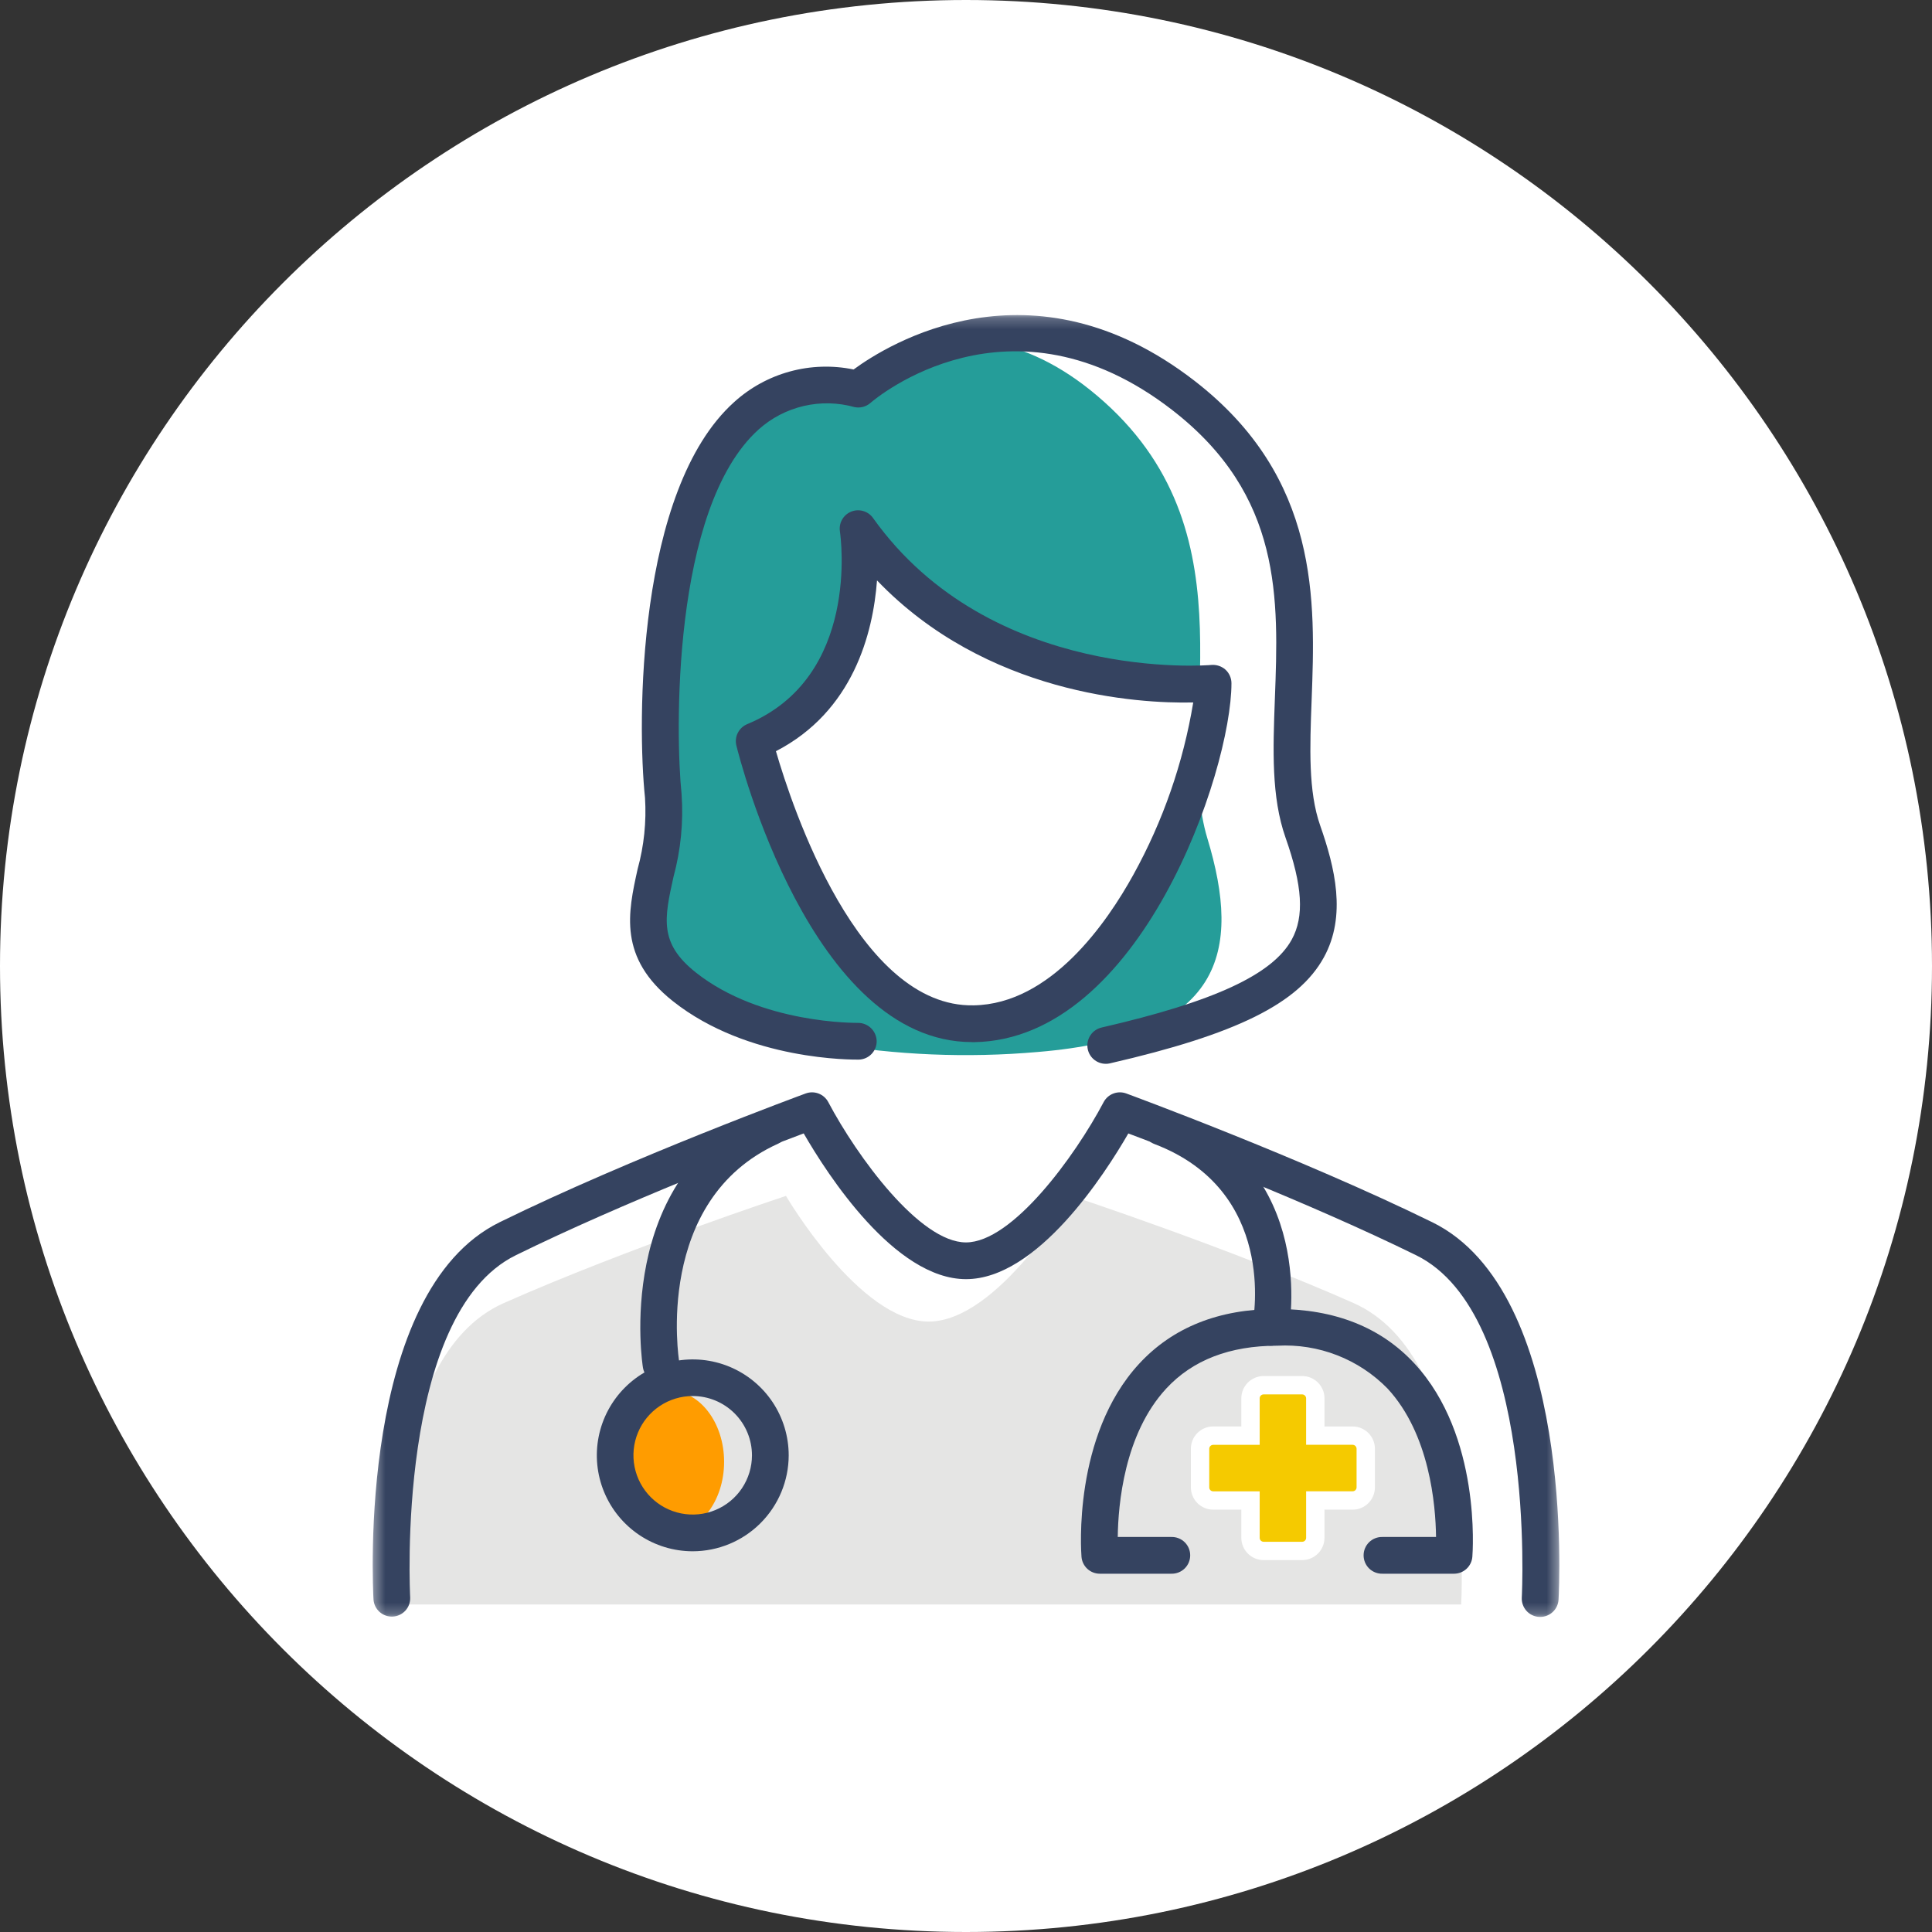 <svg width="173" height="173" viewBox="0 0 173 173" fill="none" xmlns="http://www.w3.org/2000/svg">
<rect x="0" y="0" width="173" height="173" fill="#333333" stroke="none"/>
<path d="M86.5 173C134.273 173 173 134.273 173 86.5C173 38.727 134.273 0 86.5 0C38.727 0 0 38.727 0 86.5C0 134.273 38.727 173 86.5 173Z" fill="white"/>
<mask id="mask0_556_18875" style="mask-type:luminance" maskUnits="userSpaceOnUse" x="33" y="28" width="107" height="117">
<path d="M139.626 28.213H33.373V144.785H139.626V28.213Z" fill="white"/>
</mask>
<g mask="url(#mask0_556_18875)">
<path d="M74.008 93.422C68.911 92.934 64.131 90.726 60.454 87.162C54.953 82.093 59.415 78.994 58.767 71.859C58.12 64.724 57.796 31.492 73.81 35.436C73.81 35.436 85.297 23.793 98.888 35.998C112.478 48.203 105.036 64.915 108.109 75.054C111.183 85.193 109.594 92.823 92.9 94.201C86.593 94.751 80.242 94.487 74.003 93.416" fill="#259D99"/>
<path d="M130.837 143.671C130.837 143.671 132.241 121.576 121.21 116.684C110.178 111.793 95.94 107.086 95.94 107.086C95.94 107.086 89.362 118.339 83.158 118.339C76.954 118.339 70.379 107.086 70.379 107.086C70.379 107.086 56.139 111.793 45.11 116.684C34.081 121.576 35.488 143.671 35.488 143.671" fill="#E5E5E4"/>
<path d="M99.013 95.258C98.609 95.258 98.219 95.109 97.917 94.84C97.615 94.571 97.424 94.2 97.378 93.798C97.332 93.397 97.436 92.992 97.67 92.662C97.903 92.332 98.25 92.1 98.644 92.009C108.691 89.698 113.944 87.273 115.668 84.135C116.802 82.069 116.64 79.338 115.112 75.003C113.83 71.36 113.99 67.101 114.157 62.594C114.496 53.627 114.843 44.355 104.951 36.704C90.484 25.507 78.442 35.645 77.936 36.087C77.743 36.254 77.515 36.374 77.268 36.437C77.022 36.501 76.764 36.506 76.515 36.453C75.031 36.039 73.467 36.005 71.966 36.355C70.466 36.705 69.079 37.427 67.931 38.456C60.092 45.513 60.495 65.998 61.031 71.098C61.208 73.597 60.963 76.109 60.306 78.527C59.49 82.226 58.994 84.451 62.295 87.07C68.149 91.723 76.732 91.589 76.824 91.593C77.258 91.591 77.676 91.758 77.989 92.059C78.302 92.36 78.486 92.771 78.501 93.205C78.506 93.421 78.468 93.635 78.39 93.837C78.311 94.038 78.194 94.222 78.044 94.378C77.894 94.534 77.716 94.658 77.518 94.745C77.32 94.832 77.106 94.878 76.891 94.882C76.483 94.882 67.019 95.018 60.249 89.646C55.343 85.749 56.234 81.718 57.096 77.818C57.668 75.744 57.892 73.589 57.757 71.441C57.053 64.747 57.005 43.872 65.729 36.013C67.156 34.715 68.87 33.773 70.731 33.265C72.591 32.756 74.546 32.694 76.435 33.085C79.446 30.871 92.336 22.779 106.966 34.102C118.199 42.795 117.782 53.844 117.448 62.723C117.29 66.907 117.14 70.861 118.214 73.915C119.526 77.661 120.6 81.993 118.545 85.726C116.272 89.862 110.72 92.612 99.379 95.22C99.258 95.247 99.135 95.261 99.011 95.26" fill="#354360"/>
<path d="M76.828 47.334C76.828 47.334 78.991 61.607 67.529 66.365C67.529 66.365 73.8 91.885 87.216 91.67C100.631 91.455 108.625 68.523 108.625 61.175C108.625 61.175 88.081 63.122 76.833 47.335" fill="white"/>
<path d="M87.042 93.314C72.629 93.314 66.203 67.845 65.937 66.754C65.844 66.373 65.891 65.971 66.068 65.621C66.246 65.271 66.543 64.996 66.905 64.845C77.02 60.648 75.287 48.109 75.209 47.577C75.155 47.212 75.226 46.839 75.409 46.519C75.593 46.199 75.879 45.95 76.222 45.812C76.564 45.674 76.943 45.656 77.298 45.76C77.652 45.863 77.961 46.083 78.175 46.384C88.72 61.187 108.277 59.568 108.473 59.542C108.701 59.524 108.93 59.552 109.146 59.624C109.363 59.697 109.563 59.813 109.734 59.964C109.903 60.118 110.037 60.306 110.13 60.516C110.222 60.725 110.269 60.951 110.27 61.18C110.27 69.088 102.104 93.076 87.243 93.319H87.042M69.482 67.268C70.941 72.298 76.872 90.227 87.183 90.023C94.088 89.913 99.114 82.633 101.5 78.305C104.146 73.512 105.954 68.303 106.848 62.901C101.859 63.021 88.294 62.155 78.532 51.973C78.174 56.712 76.398 63.693 69.477 67.268" fill="#354360"/>
<path d="M137.915 144.786H137.819C137.603 144.774 137.392 144.72 137.197 144.626C137.003 144.533 136.828 144.401 136.684 144.24C136.54 144.079 136.429 143.891 136.358 143.687C136.287 143.483 136.256 143.267 136.268 143.052C136.282 142.799 137.58 117.686 126.806 112.399C117.126 107.646 104.994 102.984 101.035 101.494C98.943 105.123 92.893 114.541 86.501 114.541C80.11 114.541 74.058 105.119 71.967 101.491C68.004 102.983 55.868 107.645 46.196 112.396C35.417 117.683 36.714 142.794 36.73 143.047C36.747 143.478 36.595 143.899 36.305 144.218C36.015 144.538 35.611 144.731 35.181 144.756C34.75 144.781 34.327 144.636 34.002 144.351C33.678 144.067 33.478 143.667 33.445 143.237C33.381 142.113 32.014 115.689 44.745 109.442C56.58 103.632 71.998 97.967 72.15 97.912C72.523 97.776 72.934 97.78 73.305 97.923C73.676 98.066 73.983 98.338 74.169 98.69C76.737 103.547 82.354 111.251 86.497 111.251C90.639 111.251 96.256 103.547 98.824 98.69C99.01 98.338 99.317 98.066 99.688 97.923C100.059 97.78 100.47 97.776 100.844 97.912C100.999 97.969 116.417 103.639 128.253 109.444C140.986 115.689 139.621 142.113 139.56 143.237C139.536 143.656 139.352 144.05 139.047 144.338C138.742 144.626 138.338 144.787 137.918 144.788" fill="#354360"/>
<path d="M64.839 130.9C64.839 134.418 62.653 137.269 59.956 137.269C57.26 137.269 55.074 134.418 55.074 130.9C55.074 127.382 57.259 124.531 59.956 124.531C62.654 124.531 64.839 127.382 64.839 130.9Z" fill="#FF9C00"/>
<path d="M62.026 138.909C60.328 138.908 58.668 138.403 57.256 137.458C55.844 136.513 54.744 135.171 54.095 133.601C53.446 132.031 53.277 130.304 53.609 128.639C53.942 126.973 54.76 125.443 55.962 124.242C57.164 123.041 58.694 122.224 60.36 121.893C62.027 121.562 63.754 121.733 65.323 122.383C66.892 123.034 68.233 124.135 69.177 125.547C70.12 126.96 70.624 128.62 70.624 130.319C70.619 132.597 69.712 134.78 68.1 136.39C66.489 138.001 64.305 138.906 62.026 138.909ZM62.026 125.006C60.977 125.006 59.951 125.318 59.079 125.901C58.206 126.484 57.526 127.313 57.125 128.283C56.723 129.252 56.618 130.319 56.823 131.349C57.028 132.378 57.533 133.323 58.275 134.065C59.017 134.808 59.963 135.313 60.992 135.518C62.022 135.723 63.088 135.618 64.058 135.216C65.028 134.815 65.857 134.135 66.44 133.262C67.023 132.389 67.334 131.364 67.335 130.314C67.333 128.907 66.774 127.557 65.779 126.562C64.783 125.567 63.434 125.007 62.026 125.006Z" fill="#354360"/>
<path d="M130.199 140.917H123.792C123.573 140.923 123.354 140.884 123.149 140.804C122.944 140.724 122.758 140.604 122.6 140.451C122.443 140.298 122.318 140.114 122.232 139.912C122.147 139.709 122.103 139.492 122.103 139.272C122.103 139.052 122.147 138.835 122.232 138.632C122.318 138.43 122.443 138.246 122.6 138.093C122.758 137.94 122.944 137.82 123.149 137.74C123.354 137.66 123.573 137.621 123.792 137.627H128.59C128.554 134.747 128.017 128.411 124.248 124.337C122.972 123.033 121.433 122.016 119.732 121.355C118.032 120.693 116.21 120.402 114.388 120.5C110.105 120.5 106.788 121.791 104.431 124.337C100.66 128.413 100.125 134.747 100.089 137.627H104.886C105.106 137.621 105.325 137.66 105.529 137.74C105.734 137.82 105.921 137.94 106.078 138.093C106.236 138.246 106.361 138.43 106.446 138.632C106.532 138.835 106.576 139.052 106.576 139.272C106.576 139.492 106.532 139.709 106.446 139.912C106.361 140.114 106.236 140.298 106.078 140.451C105.921 140.604 105.734 140.724 105.529 140.804C105.325 140.884 105.106 140.923 104.886 140.917H98.479C98.066 140.917 97.668 140.761 97.365 140.48C97.062 140.2 96.875 139.816 96.842 139.404C96.807 138.965 96.048 128.57 102.005 122.116C105.01 118.862 109.143 117.211 114.294 117.211C119.538 117.211 123.671 118.862 126.676 122.116C132.633 128.569 131.875 138.965 131.841 139.404C131.808 139.816 131.621 140.2 131.317 140.481C131.013 140.761 130.615 140.917 130.202 140.917" fill="#354360"/>
<path d="M113.775 120.5C113.666 120.5 113.557 120.489 113.45 120.467C113.238 120.425 113.037 120.341 112.857 120.221C112.678 120.1 112.524 119.946 112.404 119.766C112.285 119.587 112.202 119.385 112.16 119.173C112.118 118.961 112.119 118.743 112.161 118.532C112.265 117.998 114.334 106.617 103.37 102.441C102.963 102.286 102.633 101.975 102.455 101.577C102.276 101.178 102.263 100.726 102.418 100.318C102.574 99.91 102.885 99.58 103.283 99.402C103.681 99.223 104.134 99.21 104.542 99.366C118.163 104.553 115.418 119.034 115.385 119.179C115.31 119.552 115.109 119.886 114.816 120.127C114.523 120.368 114.155 120.5 113.775 120.5Z" fill="#354360"/>
<path d="M59.192 123.833C58.804 123.833 58.428 123.695 58.132 123.445C57.835 123.194 57.637 122.846 57.572 122.464C57.544 122.294 54.857 105.492 68.335 99.406C68.731 99.237 69.177 99.229 69.578 99.386C69.98 99.542 70.303 99.849 70.481 100.242C70.658 100.634 70.674 101.08 70.526 101.484C70.378 101.889 70.078 102.219 69.689 102.404C58.5 107.457 60.791 121.769 60.816 121.914C60.888 122.344 60.787 122.785 60.535 123.14C60.282 123.496 59.899 123.737 59.469 123.81C59.377 123.824 59.285 123.833 59.192 123.833Z" fill="#354360"/>
<path d="M121.125 128.555H117.785V125.214C117.785 124.903 117.661 124.604 117.441 124.385C117.221 124.165 116.923 124.041 116.612 124.041H113.152C112.998 124.041 112.846 124.071 112.703 124.13C112.561 124.189 112.432 124.276 112.323 124.385C112.214 124.494 112.128 124.623 112.069 124.765C112.01 124.907 111.98 125.06 111.98 125.214V128.555H108.64C108.329 128.555 108.03 128.678 107.81 128.898C107.59 129.118 107.467 129.416 107.467 129.727V133.187C107.467 133.498 107.59 133.797 107.81 134.017C108.03 134.237 108.329 134.36 108.64 134.36H111.98V137.701C111.98 138.012 112.104 138.31 112.323 138.529C112.543 138.749 112.841 138.872 113.152 138.872H116.612C116.766 138.873 116.918 138.842 117.061 138.784C117.203 138.725 117.332 138.639 117.441 138.53C117.55 138.421 117.637 138.292 117.695 138.149C117.754 138.007 117.785 137.855 117.785 137.701V134.36H121.125C121.28 134.36 121.432 134.33 121.574 134.271C121.717 134.212 121.846 134.126 121.955 134.017C122.064 133.908 122.15 133.779 122.209 133.636C122.268 133.494 122.298 133.341 122.298 133.187V129.727C122.298 129.573 122.268 129.421 122.209 129.278C122.15 129.136 122.064 129.007 121.955 128.898C121.846 128.789 121.717 128.702 121.574 128.643C121.432 128.585 121.28 128.554 121.125 128.555Z" fill="#F5CA00"/>
<path d="M116.606 139.697H113.146C112.884 139.697 112.625 139.645 112.383 139.544C112.141 139.444 111.921 139.296 111.736 139.111C111.55 138.925 111.404 138.705 111.304 138.463C111.204 138.22 111.152 137.961 111.153 137.699V135.18H108.63C108.102 135.179 107.595 134.969 107.221 134.595C106.848 134.221 106.637 133.714 106.637 133.185V129.725C106.637 129.197 106.848 128.69 107.221 128.316C107.595 127.942 108.102 127.731 108.63 127.73H111.154V125.212C111.154 124.683 111.364 124.177 111.738 123.803C112.111 123.429 112.618 123.218 113.146 123.217H116.606C117.135 123.217 117.642 123.428 118.016 123.802C118.39 124.176 118.601 124.683 118.601 125.212V127.733H121.122C121.651 127.733 122.158 127.944 122.532 128.318C122.906 128.692 123.116 129.199 123.117 129.728V133.188C123.116 133.716 122.906 134.223 122.532 134.597C122.158 134.971 121.651 135.182 121.122 135.182H118.6V137.699C118.6 138.228 118.39 138.736 118.017 139.11C117.643 139.485 117.136 139.696 116.606 139.697ZM108.63 129.378C108.538 129.379 108.449 129.416 108.384 129.482C108.319 129.547 108.282 129.636 108.282 129.729V133.189C108.282 133.235 108.291 133.28 108.308 133.323C108.326 133.365 108.351 133.404 108.384 133.436C108.416 133.469 108.454 133.495 108.497 133.512C108.539 133.53 108.584 133.539 108.63 133.54H112.798V137.699C112.797 137.745 112.805 137.792 112.822 137.835C112.839 137.878 112.864 137.918 112.897 137.951C112.929 137.985 112.968 138.011 113.011 138.029C113.054 138.047 113.1 138.057 113.146 138.057H116.606C116.699 138.057 116.788 138.02 116.853 137.955C116.919 137.889 116.956 137.801 116.957 137.708V133.536H121.123C121.216 133.536 121.306 133.499 121.371 133.433C121.437 133.367 121.474 133.278 121.474 133.185V129.725C121.472 129.633 121.435 129.545 121.369 129.479C121.304 129.414 121.216 129.376 121.123 129.374H116.956V125.212C116.954 125.119 116.916 125.031 116.851 124.966C116.786 124.9 116.698 124.863 116.605 124.861H113.146C113.054 124.862 112.965 124.899 112.9 124.964C112.835 125.03 112.798 125.119 112.798 125.212V129.378H108.63Z" fill="white"/>
</g>
</svg>
